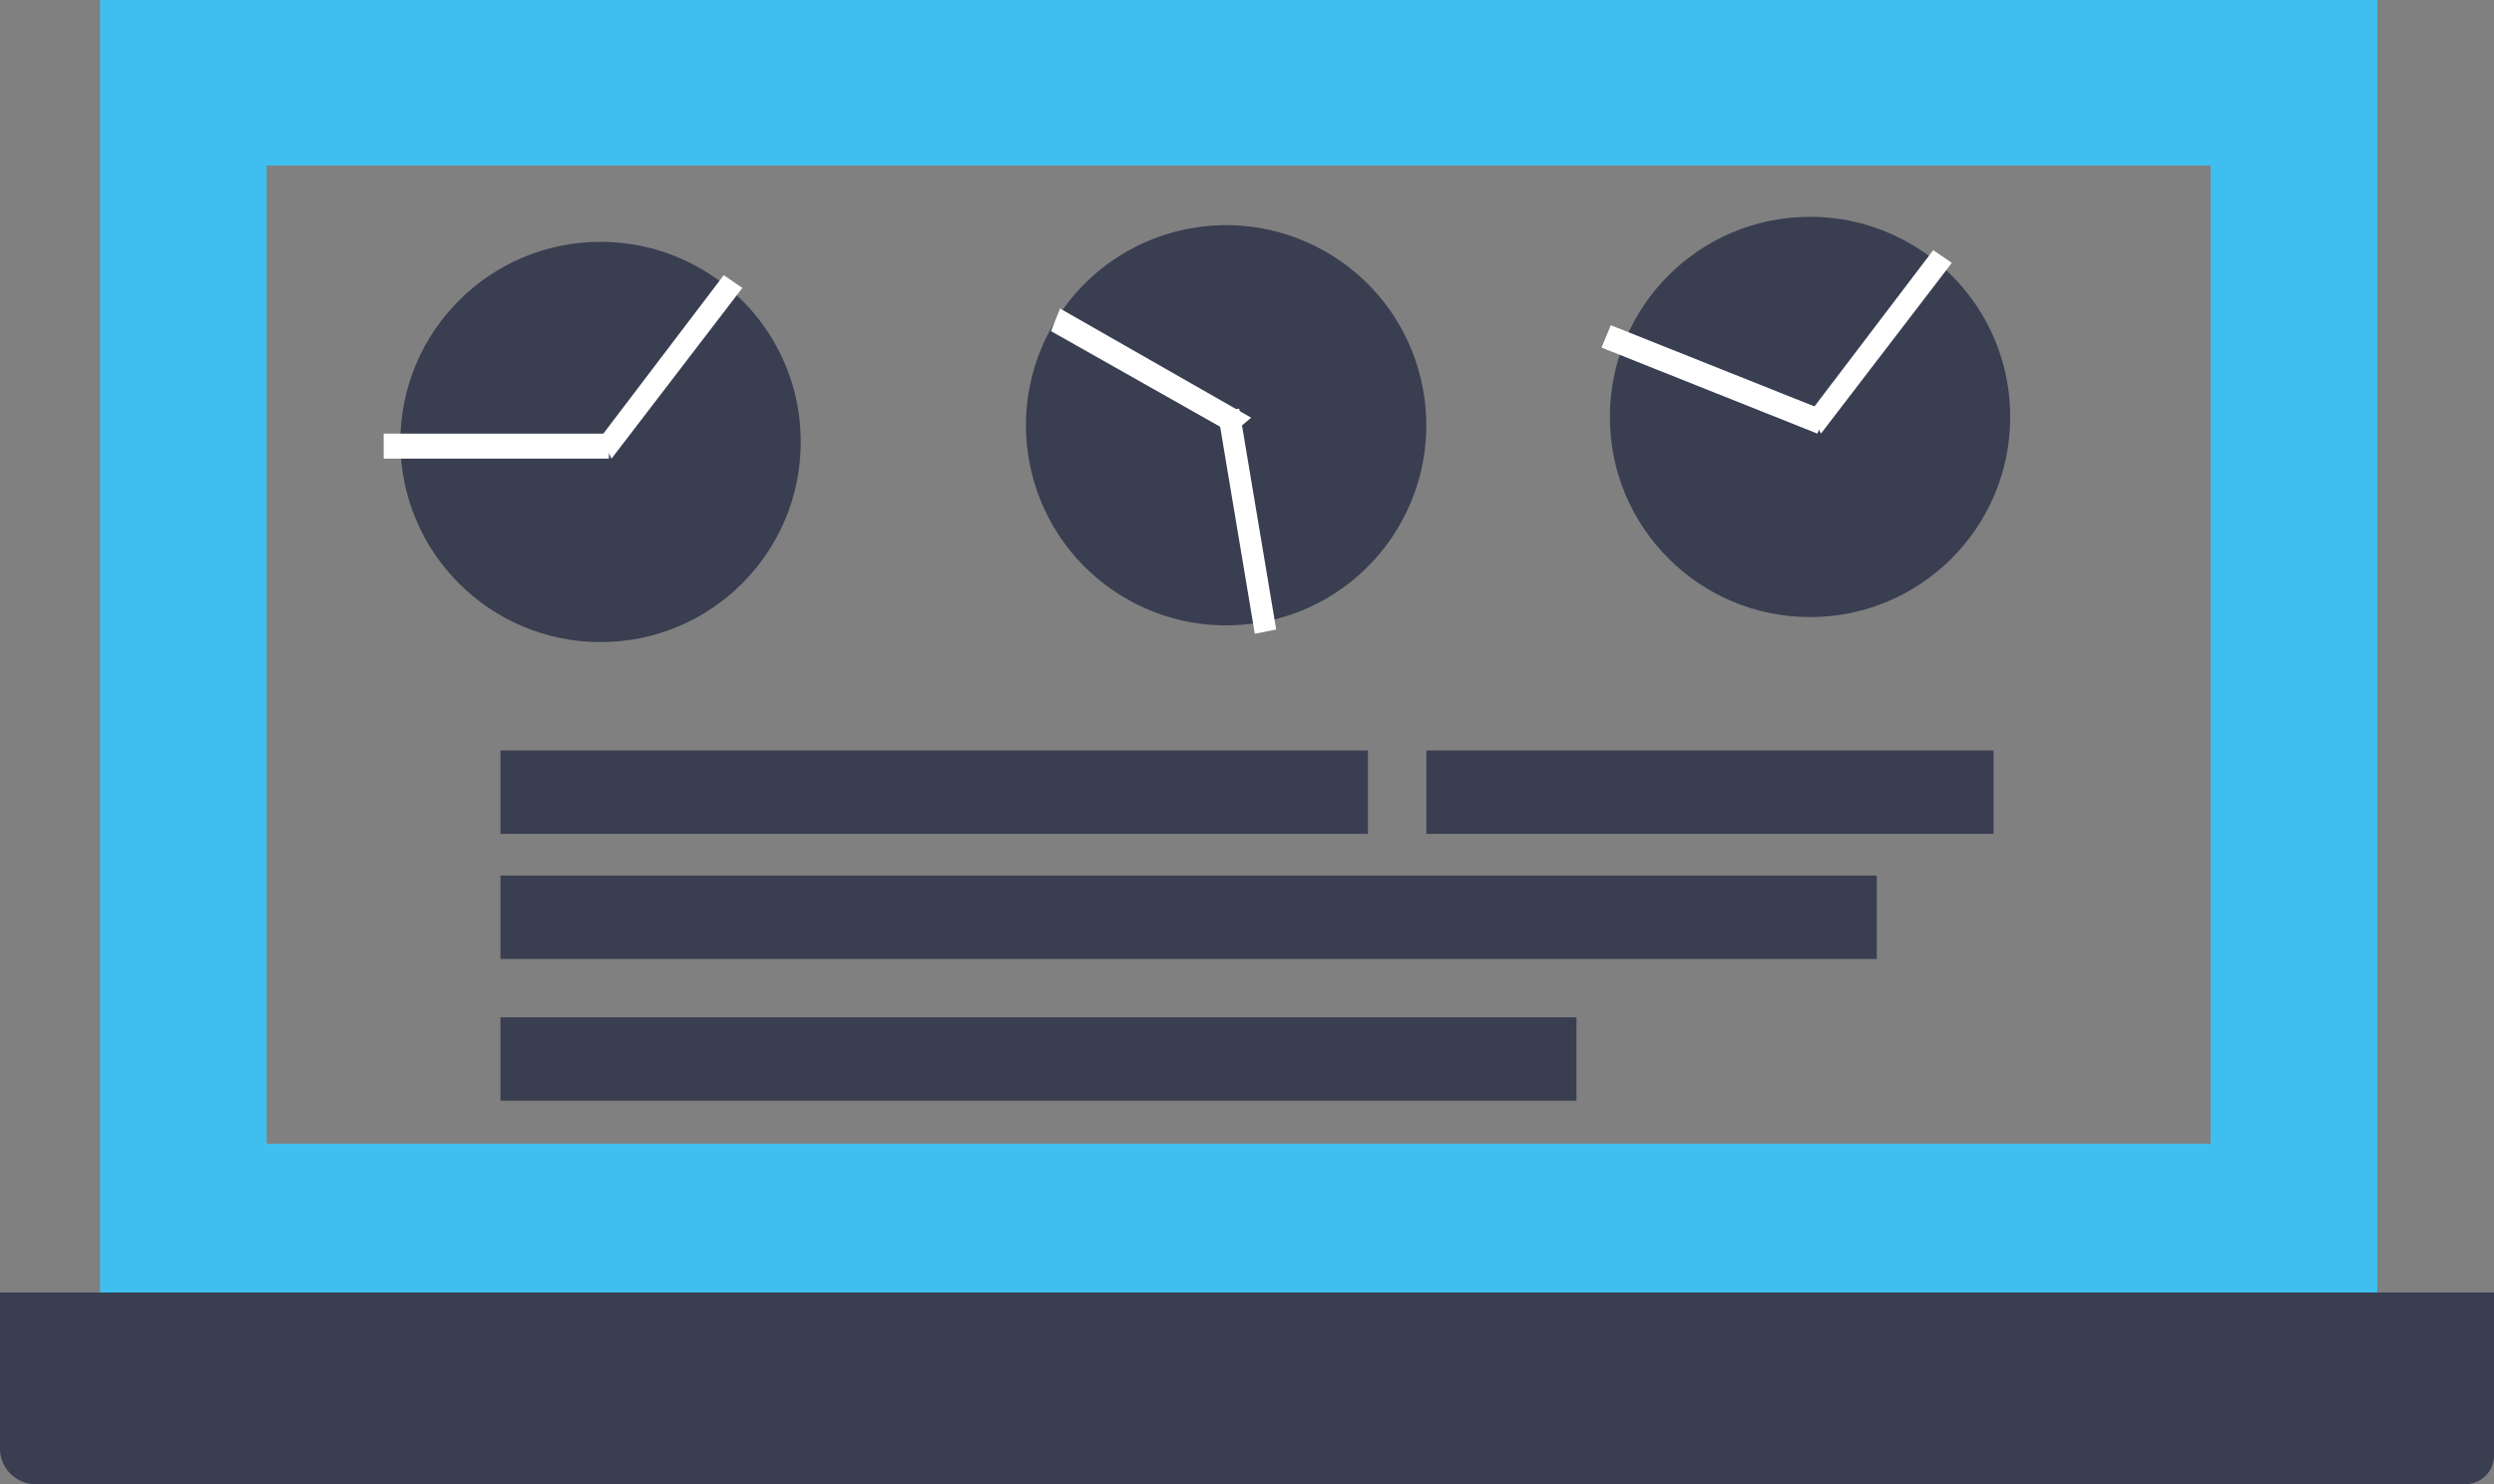 <svg xmlns="http://www.w3.org/2000/svg" width="299" height="178" viewBox="0 0 299 178">
    <rect x="0" y="0" width="299" height="178" fill="#808080" stroke="none"/>
    <g fill="none" fill-rule="evenodd">
        <path fill="#393E51" d="M60 100h104V90H60zM171 100h68V90h-68zM60 115h165v-10H60zM60 132h129v-10H60z"/>
        <path fill="#3FBFEF" fill-rule="nonzero" d="M12 157V0h273v157H12zm19.97-19.846h233.06V19.846H31.97v117.308z"/>
        <path fill="#393E51" d="M295.518 178H4.323C1.936 178 0 176.091 0 173.738V155h299v19.564c0 1.896-1.556 3.436-3.482 3.436M85.42 33.1C91.806 37.41 96 44.714 96 53.002 96 66.257 85.257 77 72.002 77 58.746 77 48 66.257 48 53.002 48 39.746 58.746 29 72.002 29c4.97 0 9.588 1.511 13.418 4.1"/>
        <path fill="#FFF" d="M46 55h27v-3H46z"/>
        <path fill="#FFF" d="M86.77 33L72 52.44 73.315 55 89 34.528z"/>
        <path fill="#393E51" d="M125.025 41.355c3.102-7.048 9.536-12.481 17.686-13.966 13.039-2.364 25.531 6.284 27.9 19.323 2.365 13.041-6.285 25.53-19.324 27.898-13.04 2.368-25.532-6.284-27.897-19.323-.887-4.89-.227-9.7 1.635-13.932"/>
        <path fill="#FFF" d="M146 49.503L150.437 76l2.563-.506L148.563 49z"/>
        <path fill="#FFF" d="M126 39.707L147.738 52 150 50.09 127.088 37z"/>
        <path fill="#393E51" d="M230.42 30.1C236.806 34.414 241 41.716 241 50.003 241 63.254 230.257 74 217.002 74 203.746 74 193 63.254 193 50.003 193 36.746 203.746 26 217.002 26c4.97 0 9.588 1.515 13.418 4.1"/>
        <path fill="#FFF" d="M219 49.324L193.117 39 192 41.679 217.883 52z"/>
        <path fill="#FFF" d="M231.77 30L217 49.44l1.312 2.56L234 31.528z"/>
    </g>
</svg>
